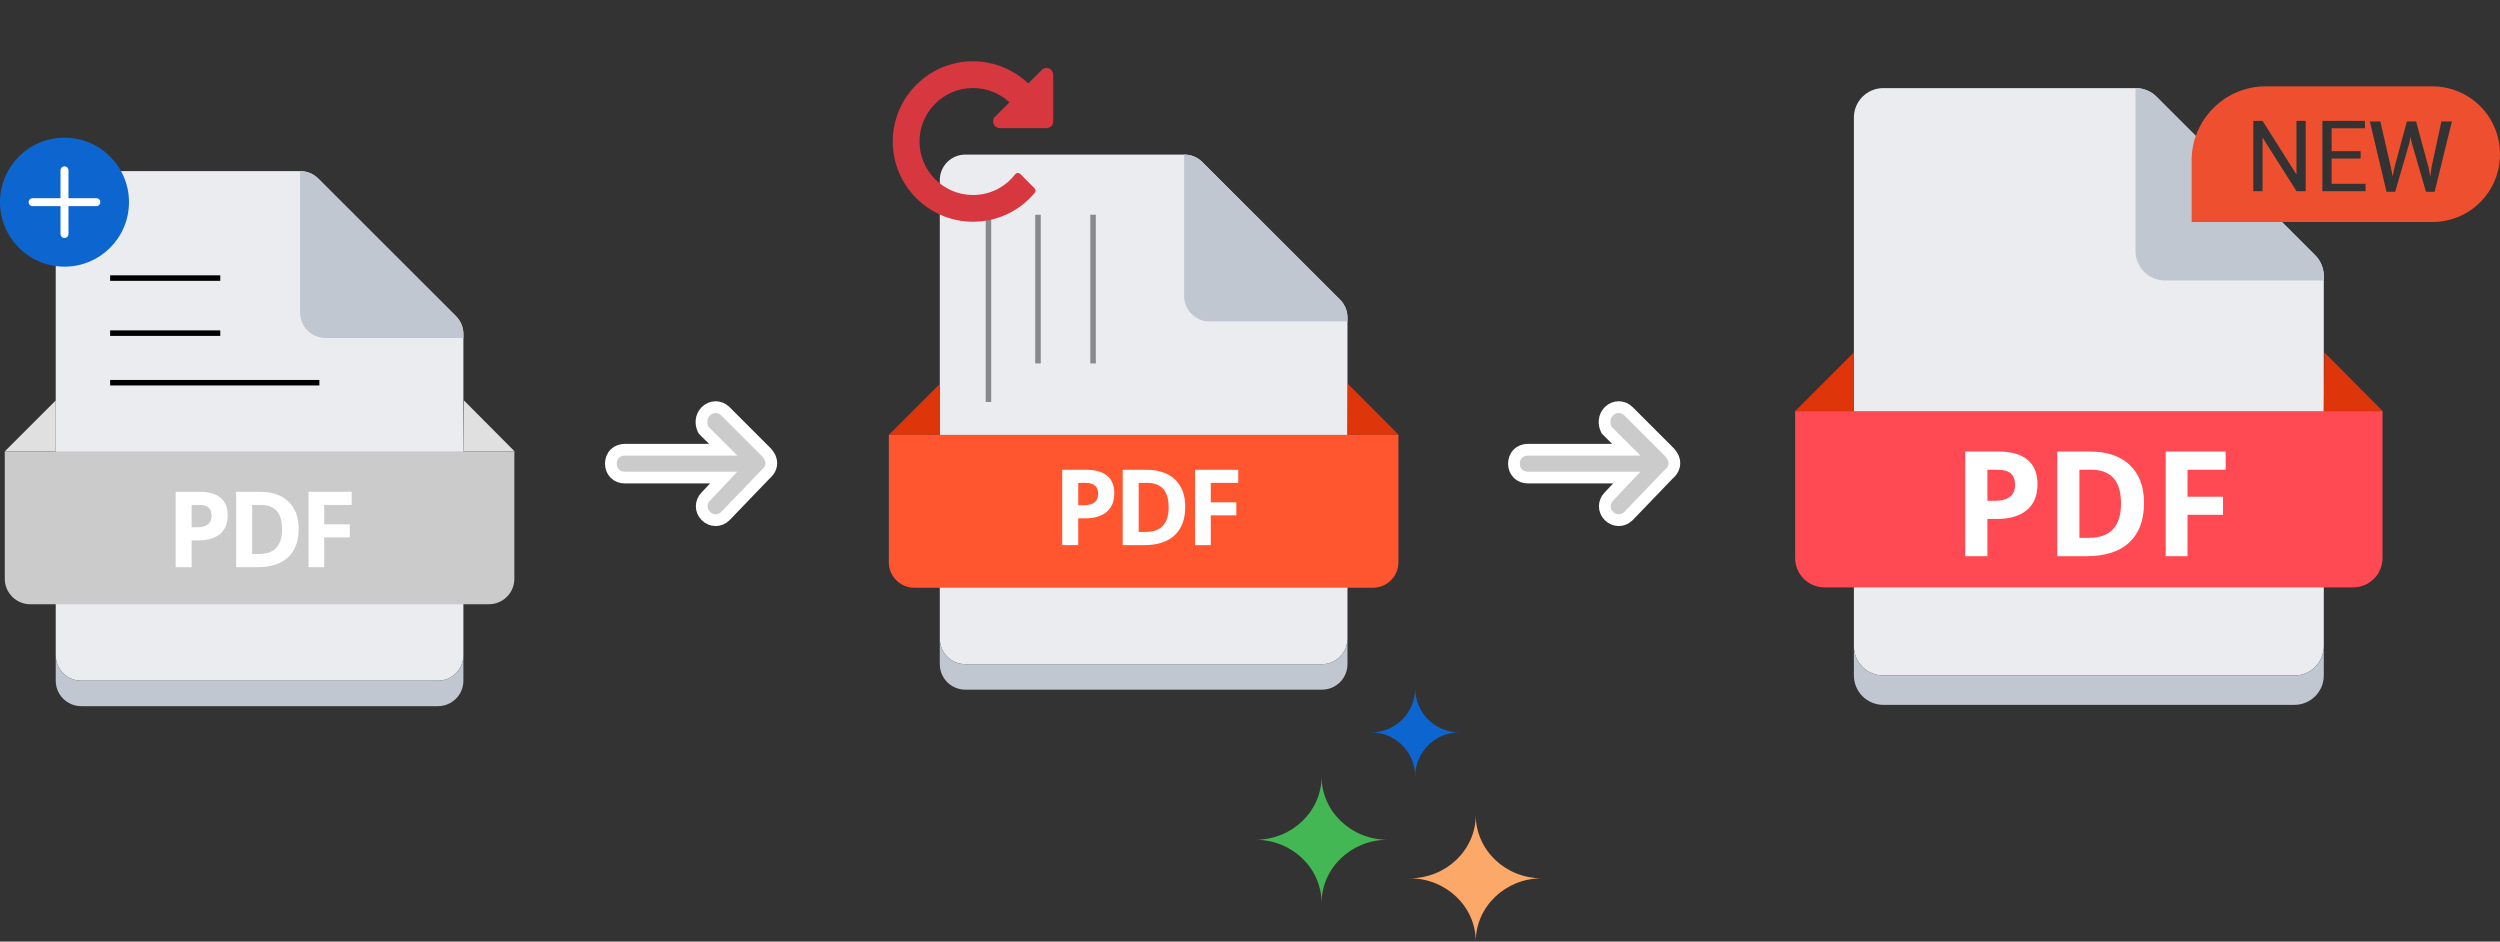 <svg width="454" height="171" viewBox="0 0 454 171" fill="none" xmlns="http://www.w3.org/2000/svg">
<rect x="0" y="0" width="454" height="171" fill="#333333" stroke="none"/>
<path d="M422 117.333C422 118.034 421.862 118.727 421.594 119.374C421.326 120.021 420.933 120.609 420.438 121.105C419.943 121.6 419.355 121.993 418.708 122.261C418.061 122.529 417.367 122.667 416.667 122.667H342C341.3 122.667 340.606 122.529 339.959 122.261C339.312 121.993 338.724 121.6 338.229 121.105C337.734 120.609 337.341 120.021 337.073 119.374C336.805 118.727 336.667 118.034 336.667 117.333V21.333C336.667 20.633 336.805 19.939 337.073 19.292C337.341 18.645 337.734 18.057 338.229 17.562C338.724 17.067 339.312 16.674 339.959 16.406C340.606 16.138 341.3 16 342 16H387.813C388.515 15.996 389.211 16.131 389.861 16.396C390.511 16.661 391.102 17.052 391.6 17.547L420.453 46.4C420.948 46.898 421.339 47.489 421.604 48.139C421.87 48.789 422.004 49.485 422 50.187V117.333Z" fill="#EBECF0"/>
<path d="M422 117.333V122.667C422 123.367 421.862 124.061 421.594 124.708C421.326 125.355 420.933 125.943 420.438 126.438C419.943 126.933 419.355 127.326 418.708 127.594C418.061 127.862 417.367 128 416.667 128H342C340.586 128 339.229 127.438 338.229 126.438C337.229 125.438 336.667 124.081 336.667 122.667V117.333C336.667 118.034 336.805 118.727 337.073 119.374C337.341 120.021 337.734 120.609 338.229 121.105C338.724 121.6 339.312 121.993 339.959 122.261C340.606 122.529 341.3 122.667 342 122.667H416.667C417.367 122.667 418.061 122.529 418.708 122.261C419.355 121.993 419.943 121.6 420.438 121.105C420.933 120.609 421.326 120.021 421.594 119.374C421.862 118.727 422 118.034 422 117.333Z" fill="#C1C7D0"/>
<path d="M326 74.667H432.667V101.333C432.667 102.034 432.529 102.727 432.261 103.374C431.993 104.021 431.6 104.609 431.105 105.105C430.609 105.6 430.021 105.993 429.374 106.261C428.727 106.529 428.034 106.667 427.333 106.667H331.333C330.633 106.667 329.939 106.529 329.292 106.261C328.645 105.993 328.057 105.6 327.562 105.105C327.067 104.609 326.674 104.021 326.406 103.374C326.138 102.727 326 102.034 326 101.333V74.667Z" fill="#FF4A53"/>
<path d="M336.667 74.667V64L326 74.667H336.667ZM422 74.667L422.107 64L432.72 74.667H422Z" fill="#DE350B"/>
<path d="M422 50.187V50.933H393.147C391.732 50.933 390.376 50.371 389.375 49.371C388.375 48.371 387.813 47.015 387.813 45.6V16C388.515 15.996 389.211 16.131 389.861 16.396C390.511 16.661 391.102 17.052 391.6 17.547L420.507 46.4C421.485 47.415 422.022 48.777 422 50.187Z" fill="#C1C7D0"/>
<path d="M360.912 90.943H362.237C363.476 90.943 364.403 90.7 365.018 90.215C365.633 89.721 365.941 89.007 365.941 88.071C365.941 87.127 365.681 86.429 365.161 85.979C364.65 85.528 363.844 85.303 362.744 85.303H360.912V90.943ZM370.008 87.928C370.008 89.972 369.367 91.536 368.085 92.619C366.811 93.702 364.996 94.243 362.64 94.243H360.912V101H356.884V82.003H362.952C365.256 82.003 367.006 82.501 368.201 83.497C369.406 84.485 370.008 85.962 370.008 87.928ZM389.356 91.32C389.356 94.447 388.463 96.842 386.679 98.505C384.903 100.168 382.335 101 378.973 101H373.594V82.003H379.558C382.659 82.003 385.068 82.821 386.783 84.459C388.498 86.096 389.356 88.383 389.356 91.32ZM385.172 91.423C385.172 87.343 383.37 85.303 379.766 85.303H377.622V97.674H379.35C383.231 97.674 385.172 95.59 385.172 91.423ZM397.256 101H393.293V82.003H404.182V85.303H397.256V90.202H403.701V93.49H397.256V101Z" fill="white"/>
<path d="M131.734 93.712L131.742 93.705L131.749 93.698L139.005 86.152C139.461 85.773 139.788 85.334 139.951 84.836C140.123 84.312 140.083 83.819 139.957 83.41C139.732 82.678 139.207 82.156 139.05 81.999C139.044 81.994 139.039 81.989 139.035 81.985L131.734 74.684C130.734 73.684 129.183 73.684 128.183 74.684C127.202 75.665 127.244 77.064 127.691 77.959L127.769 78.113L127.891 78.236L131.328 81.672L113.46 81.672C112.78 81.672 112.13 81.904 111.648 82.386C111.166 82.868 110.934 83.518 110.934 84.198C110.934 84.879 111.166 85.528 111.648 86.011C112.13 86.493 112.78 86.724 113.46 86.724L131.428 86.724L128.171 90.173C127.183 91.174 127.187 92.716 128.183 93.712C129.183 94.713 130.734 94.713 131.734 93.712Z" fill="#CBCBCB" stroke="white" stroke-width="2.132"/>
<path d="M295.734 93.712L295.742 93.705L295.749 93.698L303.005 86.152C303.461 85.773 303.788 85.334 303.951 84.836C304.123 84.312 304.083 83.819 303.957 83.41C303.732 82.678 303.207 82.156 303.05 81.999C303.044 81.994 303.039 81.989 303.035 81.985L295.734 74.684C294.734 73.684 293.183 73.684 292.183 74.684C291.202 75.665 291.244 77.064 291.691 77.959L291.769 78.113L291.891 78.236L295.328 81.672L277.46 81.672C276.78 81.672 276.13 81.904 275.648 82.386C275.166 82.868 274.934 83.518 274.934 84.198C274.934 84.879 275.166 85.528 275.648 86.011C276.13 86.493 276.78 86.724 277.46 86.724L295.428 86.724L292.171 90.173C291.183 91.174 291.187 92.716 292.183 93.712C293.183 94.713 294.734 94.713 295.734 93.712Z" fill="#CBCBCB" stroke="white" stroke-width="2.132"/>
<path d="M240 141C240 147.351 234.627 152.5 228 152.5C234.627 152.5 240 157.649 240 164C240 157.649 245.373 152.5 252 152.5C245.373 152.5 240 147.351 240 141Z" fill="#44B755"/>
<path d="M268 148C268 154.351 262.627 159.5 256 159.5C262.627 159.5 268 164.649 268 171C268 164.649 273.372 159.5 280 159.5C273.372 159.5 268 154.351 268 148Z" fill="#FBA868"/>
<path d="M257 125C257 129.418 253.418 133 249 133C253.418 133 257 136.582 257 141C257 136.582 260.581 133 265 133C260.587 133 257 129.418 257 125Z" fill="#0D66D0"/>
<path d="M84.154 118.986C84.154 119.594 84.034 120.196 83.802 120.757C83.569 121.318 83.228 121.829 82.799 122.258C82.369 122.688 81.859 123.029 81.297 123.261C80.736 123.494 80.135 123.613 79.527 123.613H14.749C14.141 123.613 13.539 123.494 12.978 123.261C12.416 123.029 11.906 122.688 11.477 122.258C11.047 121.829 10.706 121.318 10.474 120.757C10.241 120.196 10.122 119.594 10.122 118.986V35.7C10.122 35.093 10.241 34.491 10.474 33.929C10.706 33.368 11.047 32.858 11.477 32.428C11.906 31.999 12.416 31.658 12.978 31.425C13.539 31.193 14.141 31.073 14.749 31.073H54.495C55.104 31.07 55.707 31.186 56.271 31.416C56.835 31.647 57.347 31.986 57.78 32.415L82.812 57.447C83.241 57.879 83.58 58.392 83.81 58.956C84.041 59.52 84.157 60.123 84.154 60.732V118.986Z" fill="#EBECF0"/>
<path d="M84.154 118.986V123.613C84.154 124.221 84.034 124.823 83.802 125.384C83.569 125.945 83.228 126.455 82.799 126.885C82.369 127.315 81.859 127.656 81.298 127.888C80.736 128.121 80.135 128.24 79.527 128.24H14.749C13.521 128.24 12.345 127.753 11.477 126.885C10.609 126.017 10.122 124.841 10.122 123.613V118.986C10.122 119.594 10.241 120.196 10.474 120.757C10.706 121.318 11.047 121.828 11.477 122.258C11.906 122.688 12.416 123.029 12.978 123.261C13.539 123.494 14.141 123.613 14.749 123.613H79.527C80.135 123.613 80.736 123.494 81.298 123.261C81.859 123.029 82.369 122.688 82.799 122.258C83.228 121.828 83.569 121.318 83.802 120.757C84.034 120.196 84.154 119.594 84.154 118.986Z" fill="#C1C7D0"/>
<path d="M10.122 81.97V72.716L0.868 81.97H10.122ZM84.154 81.97L84.247 72.716L93.454 81.97H84.154Z" fill="#E0E0E0"/>
<path d="M24.003 86.597H32.054C32.782 86.563 33.511 86.677 34.194 86.931C34.878 87.186 35.504 87.576 36.033 88.078C36.541 88.586 36.938 89.193 37.201 89.862C37.464 90.531 37.586 91.247 37.56 91.965C37.583 92.682 37.46 93.397 37.197 94.065C36.935 94.734 36.539 95.341 36.033 95.851C35.485 96.37 34.838 96.773 34.13 97.035C33.422 97.298 32.669 97.414 31.915 97.378H27.288V104.643H24.003V86.597ZM27.103 94.371H31.267C32.128 94.438 32.988 94.227 33.719 93.769C33.982 93.532 34.186 93.238 34.315 92.908C34.443 92.579 34.493 92.224 34.46 91.872C34.46 90.299 33.426 89.512 31.36 89.512H27.103V94.371ZM39.827 86.875H47.138C48.185 86.831 49.228 87.024 50.19 87.441C51.152 87.858 52.006 88.487 52.69 89.281C54.154 91.113 54.895 93.417 54.772 95.759C54.874 98.126 54.173 100.457 52.783 102.375C52.13 103.25 51.276 103.954 50.294 104.43C49.311 104.905 48.229 105.137 47.138 105.105H39.827V86.875ZM42.927 101.959H47.138C47.796 101.983 48.451 101.848 49.047 101.566C49.643 101.284 50.162 100.864 50.562 100.339C51.453 99.02 51.877 97.44 51.765 95.851C51.919 94.202 51.458 92.554 50.469 91.224C50.025 90.719 49.477 90.316 48.861 90.044C48.246 89.773 47.579 89.639 46.906 89.651H42.927V101.959ZM70.273 89.79H60.695V94.093H70.273V97.054H60.695V104.828H57.595V86.782H70.273V89.79Z" fill="white"/>
<path d="M84.154 60.732V61.38H59.122C57.895 61.38 56.718 60.893 55.85 60.025C54.982 59.157 54.495 57.98 54.495 56.753V31.073C55.104 31.07 55.707 31.186 56.271 31.416C56.835 31.647 57.347 31.986 57.78 32.415L82.858 57.447C83.707 58.328 84.173 59.509 84.154 60.732Z" fill="#C1C7D0"/>
<circle cx="11.712" cy="36.712" r="11.712" fill="#0D66D0"/>
<line x1="11.712" y1="30.928" x2="11.712" y2="42.496" stroke="white" stroke-width="1.446" stroke-linecap="round"/>
<line x1="17.496" y1="36.712" x2="5.928" y2="36.712" stroke="white" stroke-width="1.446" stroke-linecap="round"/>
<path d="M0.868 81.97H93.408V105.105C93.408 105.713 93.288 106.315 93.056 106.876C92.823 107.437 92.483 107.947 92.053 108.377C91.623 108.807 91.113 109.148 90.552 109.38C89.99 109.613 89.389 109.732 88.781 109.732H5.495C4.887 109.732 4.285 109.613 3.724 109.38C3.163 109.148 2.653 108.807 2.223 108.377C1.793 107.947 1.452 107.437 1.22 106.876C0.987 106.315 0.868 105.713 0.868 105.105V81.97Z" fill="#CBCBCB"/>
<path d="M20 85H76V107H20V85Z" fill="#CBCBCB"/>
<path d="M34.803 95.754H35.758C36.65 95.754 37.318 95.58 37.761 95.23C38.204 94.875 38.426 94.36 38.426 93.686C38.426 93.005 38.239 92.503 37.864 92.179C37.496 91.854 36.916 91.692 36.123 91.692H34.803V95.754ZM41.356 93.583C41.356 95.056 40.894 96.182 39.97 96.962C39.053 97.742 37.745 98.132 36.048 98.132H34.803V103H31.901V89.314H36.273C37.933 89.314 39.193 89.673 40.055 90.391C40.922 91.102 41.356 92.166 41.356 93.583ZM54.24 96.026C54.24 98.279 53.597 100.004 52.312 101.203C51.032 102.401 49.182 103 46.761 103H42.885V89.314H47.182C49.416 89.314 51.151 89.904 52.386 91.083C53.622 92.263 54.24 93.91 54.24 96.026ZM51.226 96.101C51.226 93.162 49.928 91.692 47.331 91.692H45.787V100.604H47.032C49.828 100.604 51.226 99.103 51.226 96.101ZM58.877 103H56.022V89.314H63.867V91.692H58.877V95.221H63.52V97.589H58.877V103Z" fill="white"/>
<path d="M244.7 115.986C244.7 116.594 244.58 117.196 244.348 117.757C244.115 118.318 243.774 118.829 243.345 119.258C242.915 119.688 242.405 120.029 241.843 120.261C241.282 120.494 240.68 120.613 240.073 120.613H175.294C174.687 120.613 174.085 120.494 173.524 120.261C172.962 120.029 172.452 119.688 172.023 119.258C171.593 118.829 171.252 118.318 171.02 117.757C170.787 117.196 170.667 116.594 170.667 115.986V32.7C170.667 32.093 170.787 31.491 171.02 30.929C171.252 30.368 171.593 29.858 172.023 29.428C172.452 28.999 172.962 28.658 173.524 28.425C174.085 28.193 174.687 28.073 175.294 28.073H215.041C215.65 28.07 216.253 28.186 216.817 28.416C217.381 28.647 217.893 28.986 218.326 29.415L243.358 54.447C243.787 54.879 244.126 55.392 244.356 55.956C244.587 56.52 244.703 57.123 244.7 57.732V115.986Z" fill="#EBECF0"/>
<path d="M244.7 115.986V120.613C244.7 121.221 244.58 121.823 244.348 122.384C244.115 122.945 243.774 123.455 243.345 123.885C242.915 124.315 242.405 124.656 241.843 124.888C241.282 125.121 240.68 125.24 240.073 125.24H175.294C174.067 125.24 172.89 124.753 172.023 123.885C171.155 123.017 170.667 121.841 170.667 120.613V115.986C170.667 116.594 170.787 117.196 171.02 117.757C171.252 118.318 171.593 118.828 172.023 119.258C172.452 119.688 172.962 120.029 173.524 120.261C174.085 120.494 174.687 120.613 175.294 120.613H240.073C240.68 120.613 241.282 120.494 241.843 120.261C242.405 120.029 242.915 119.688 243.345 119.258C243.774 118.828 244.115 118.318 244.348 117.757C244.58 117.196 244.7 116.594 244.7 115.986Z" fill="#C1C7D0"/>
<path d="M170.667 78.97V69.716L161.413 78.97H170.667ZM244.7 78.97L244.792 69.716L254 78.97H244.7Z" fill="#DE350B"/>
<path d="M184.548 83.597H192.599C193.328 83.563 194.056 83.677 194.74 83.931C195.424 84.186 196.049 84.576 196.579 85.078C197.086 85.586 197.484 86.193 197.747 86.862C198.01 87.531 198.132 88.247 198.106 88.965C198.129 89.682 198.006 90.397 197.743 91.065C197.48 91.734 197.084 92.341 196.579 92.851C196.031 93.37 195.383 93.773 194.676 94.035C193.968 94.298 193.214 94.414 192.461 94.378H187.834V101.643H184.548V83.597ZM187.648 91.371H191.813C192.674 91.438 193.533 91.227 194.265 90.769C194.528 90.532 194.732 90.238 194.86 89.908C194.989 89.579 195.038 89.224 195.005 88.872C195.005 87.299 193.972 86.512 191.905 86.512H187.648V91.371ZM200.373 83.875H207.683C208.731 83.831 209.774 84.024 210.736 84.441C211.697 84.858 212.552 85.487 213.236 86.281C214.699 88.113 215.44 90.417 215.318 92.759C215.42 95.126 214.719 97.457 213.328 99.375C212.676 100.25 211.822 100.954 210.839 101.43C209.857 101.905 208.774 102.137 207.683 102.105H200.373V83.875ZM203.473 98.959H207.683C208.342 98.983 208.997 98.848 209.593 98.566C210.188 98.284 210.708 97.864 211.107 97.34C211.999 96.02 212.422 94.44 212.31 92.851C212.465 91.202 212.003 89.554 211.015 88.224C210.571 87.719 210.022 87.316 209.407 87.044C208.792 86.773 208.125 86.639 207.452 86.651H203.473V98.959ZM230.819 86.79H221.241V91.093H230.819V94.054H221.241V101.828H218.14V83.782H230.819V86.79Z" fill="white"/>
<path d="M244.7 57.732V58.38H219.668C218.44 58.38 217.263 57.893 216.396 57.025C215.528 56.157 215.041 54.98 215.041 53.753V28.073C215.649 28.07 216.253 28.186 216.817 28.416C217.381 28.647 217.893 28.986 218.326 29.415L243.404 54.447C244.253 55.328 244.719 56.509 244.7 57.732Z" fill="#C1C7D0"/>
<path d="M161.413 78.97H253.954V102.105C253.954 102.713 253.834 103.315 253.601 103.876C253.369 104.437 253.028 104.947 252.598 105.377C252.169 105.807 251.659 106.148 251.097 106.38C250.536 106.613 249.934 106.732 249.327 106.732H166.04C165.433 106.732 164.831 106.613 164.27 106.38C163.708 106.148 163.198 105.807 162.769 105.377C162.339 104.947 161.998 104.437 161.766 103.876C161.533 103.315 161.413 102.713 161.413 102.105V78.97Z" fill="#FF5630"/>
<path d="M181 82H234V104H181V82Z" fill="#FF5630"/>
<path d="M195.803 91.754H196.758C197.65 91.754 198.318 91.58 198.761 91.23C199.204 90.875 199.426 90.36 199.426 89.686C199.426 89.005 199.239 88.503 198.864 88.179C198.496 87.854 197.916 87.692 197.123 87.692H195.803V91.754ZM202.356 89.583C202.356 91.056 201.894 92.182 200.97 92.962C200.053 93.742 198.746 94.132 197.048 94.132H195.803V99H192.901V85.314H197.273C198.933 85.314 200.193 85.673 201.055 86.391C201.922 87.102 202.356 88.166 202.356 89.583ZM215.24 92.026C215.24 94.279 214.597 96.004 213.312 97.203C212.032 98.401 210.182 99 207.76 99H203.885V85.314H208.182C210.416 85.314 212.151 85.904 213.386 87.083C214.622 88.263 215.24 89.91 215.24 92.026ZM212.226 92.101C212.226 89.162 210.928 87.692 208.332 87.692H206.787V96.604H208.032C210.828 96.604 212.226 95.103 212.226 92.101ZM219.877 99H217.022V85.314H224.866V87.692H219.877V91.221H224.52V93.589H219.877V99Z" fill="white"/>
<path d="M411.44 15.68H441.68C448.512 15.68 454 21.168 454 28C454 34.832 448.512 40.32 441.68 40.32H398V29.12C398 21.728 404.048 15.68 411.44 15.68ZM418.72 34.72V21.952H417.04V31.696L410.88 21.952H409.2V34.72H410.88V24.976L417.04 34.72H418.72ZM428.688 28.784V27.44H423.424V23.296H429.472V21.952H421.744V34.72H429.584V33.376H423.424V28.784H428.688ZM434.176 30.352L432.272 22.064H430.368L433.392 34.832H434.96L437.536 25.984L437.76 24.864L437.984 25.984L440.56 34.832H442.128L445.264 22.064H443.36L441.568 30.352L441.344 32.032L441.008 30.352L438.768 22.064H437.088L434.848 30.352L434.512 32.032L434.176 30.352Z" fill="#EE502F"/>
<line x1="20" y1="50.5" x2="40" y2="50.5" stroke="black"/>
<line x1="198.5" y1="39" x2="198.5" y2="66" stroke="black" stroke-opacity="0.42"/>
<line x1="20" y1="60.5" x2="40" y2="60.5" stroke="black"/>
<line x1="188.5" y1="39" x2="188.5" y2="66" stroke="black" stroke-opacity="0.42"/>
<line x1="20" y1="69.5" x2="58" y2="69.5" stroke="black"/>
<line x1="179.5" y1="39" x2="179.5" y2="73" stroke="black" stroke-opacity="0.42"/>
<path d="M191.268 13.554C191.268 13.061 190.964 12.624 190.529 12.434C190.073 12.245 189.542 12.339 189.201 12.7L186.734 15.148C184.058 12.624 180.435 11.125 176.697 11.125C168.671 11.125 162.125 17.671 162.125 25.697C162.125 33.722 168.671 40.268 176.697 40.268C181.042 40.268 185.14 38.352 187.91 35.012C188.1 34.766 188.1 34.405 187.873 34.197L185.273 31.578C185.14 31.464 184.969 31.408 184.799 31.408C184.628 31.426 184.457 31.503 184.362 31.636C182.503 34.045 179.714 35.411 176.697 35.411C171.346 35.411 166.983 31.047 166.983 25.697C166.983 20.346 171.346 15.983 176.697 15.983C179.182 15.983 181.535 16.932 183.319 18.582L180.701 21.2C180.339 21.542 180.245 22.073 180.435 22.51C180.624 22.964 181.061 23.268 181.554 23.268H190.054C190.718 23.268 191.268 22.718 191.268 22.054V13.554Z" fill="#D7373F"/>
</svg>
